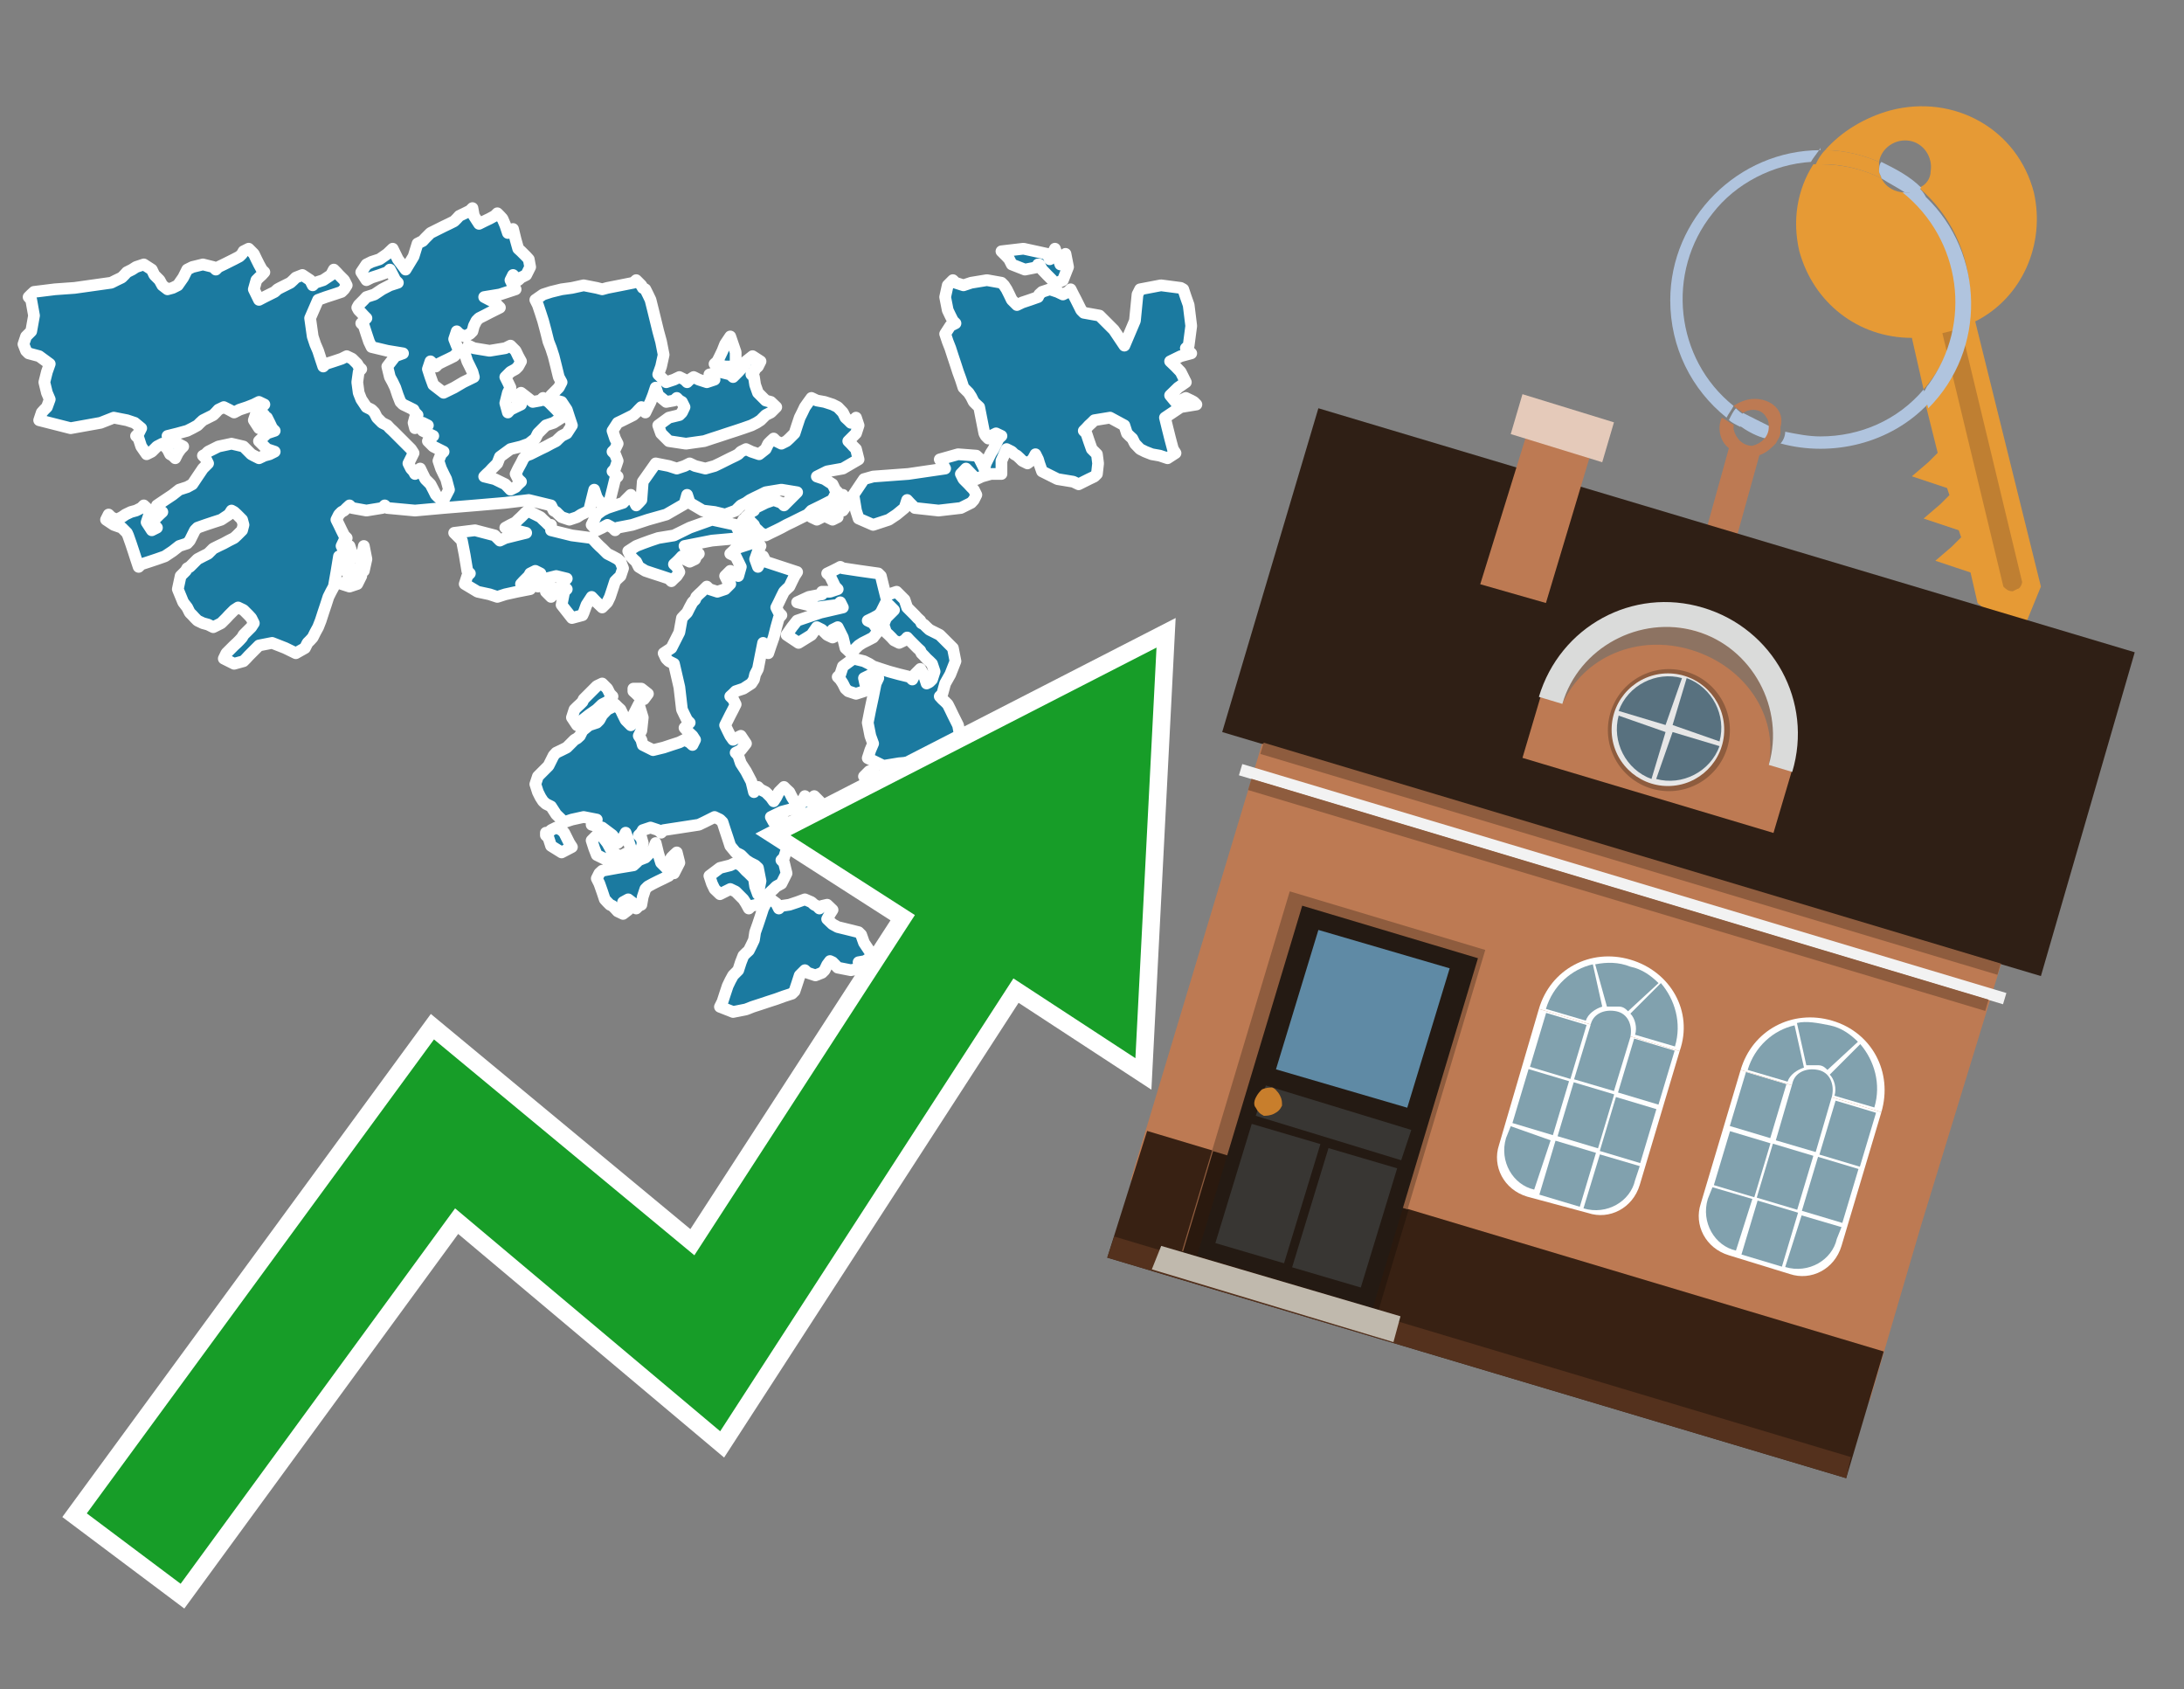 <?xml version="1.0" encoding="utf-8"?>
<!-- Generator: Adobe Illustrator 26.0.3, SVG Export Plug-In . SVG Version: 6.00 Build 0)  -->
<svg version="1.1" id="Text" xmlns="http://www.w3.org/2000/svg" xmlns:xlink="http://www.w3.org/1999/xlink" x="0px" y="0px"
	 width="93.1px" height="72px" viewBox="0 0 93.1 72" style="enable-background:new 0 0 93.1 72;" xml:space="preserve">
<rect x="0" y="0" width="93.1" height="72" fill="#808080" stroke="none"/>
<style type="text/css">
	.st0{fill:#1B7AA0;stroke:#FFFFFF;stroke-width:0.5;stroke-linejoin:round;}
	.st1{fill:none;stroke:#FFFFFF;stroke-width:1.5;stroke-miterlimit:10;}
	.st2{fill:#179D28;}
	.st3{fill:#E69A35;}
	.st4{fill:#B0C4DE;}
	.st5{fill:#BD7A53;}
	.st6{fill:#BF7F32;}
	.st7{fill-rule:evenodd;clip-rule:evenodd;fill:#2F1F15;}
	.st8{fill-rule:evenodd;clip-rule:evenodd;fill:#BD7A53;}
	.st9{fill-rule:evenodd;clip-rule:evenodd;fill:#382113;}
	.st10{fill-rule:evenodd;clip-rule:evenodd;fill:#54311D;}
	.st11{fill-rule:evenodd;clip-rule:evenodd;fill:#F2F2F2;}
	.st12{fill-rule:evenodd;clip-rule:evenodd;fill:#8E5C3E;}
	.st13{fill-rule:evenodd;clip-rule:evenodd;fill:#E5CABA;}
	.st14{fill-rule:evenodd;clip-rule:evenodd;fill:#2A190E;}
	.st15{fill:#241A13;}
	.st16{fill:#5F8AA5;}
	.st17{fill:#383633;}
	.st18{fill:#C87E2C;}
	.st19{fill-rule:evenodd;clip-rule:evenodd;fill:#C0B9AD;}
	.st20{fill-rule:evenodd;clip-rule:evenodd;fill:#FFFFFF;}
	.st21{fill-rule:evenodd;clip-rule:evenodd;fill:#81A1AE;}
	.st22{fill-rule:evenodd;clip-rule:evenodd;fill:#E6E6E6;}
	.st23{fill:#58717F;}
	.st24{opacity:0.6;fill-rule:evenodd;clip-rule:evenodd;fill:#6D6E6D;}
	.st25{fill:#DADBDA;}
</style>
<path class="st0" d="M28.51,37.33L28.29,37.44L28.06,37.55L27.84,37.66L27.62,37.78L27.51,37.89L27.4,38.22L27.34,38.56L27.23,38.61L27.12,38.72L27.0,38.5L26.78,38.33L26.56,38.45L26.67,38.56L26.78,38.78L26.56,38.95L26.33,38.84L26.22,38.72L26.11,38.61L26.0,38.56L25.89,38.45L25.78,38.33L25.67,38.0L25.55,37.66L25.44,37.44L25.55,37.22L25.67,37.11L26.33,36.99L27.0,36.88L27.12,36.77L27.23,36.66L27.51,36.55L27.84,36.21L27.95,35.93L28.06,36.38L28.18,36.77L28.29,36.88L28.4,36.99L28.51,36.77L28.62,36.55L28.73,36.44L28.85,36.33L28.96,36.77L28.73,37.22L28.51,37.22ZM27.0,36.44L26.89,36.55L26.78,36.66L26.11,36.77L25.44,36.44L25.33,36.16L25.22,35.82L25.55,35.49L25.89,35.93L26.11,36.33L26.33,36.44L26.45,36.55L26.56,36.44L26.78,36.33L27.0,36.33ZM32.86,38.33L33.09,38.5L33.2,38.72L33.31,38.61L33.65,38.56L33.98,38.45L34.31,38.33L34.59,38.45L34.71,38.56L34.82,38.61L34.93,38.72L35.04,38.61L35.26,38.56L35.49,38.78L35.38,38.95L35.26,39.17L35.49,39.39L35.71,39.51L36.16,39.62L36.6,39.73L36.71,39.84L36.83,40.18L37.05,40.51L37.22,40.73L36.88,40.96L36.6,41.01L36.71,41.12L36.83,41.24L36.27,41.35L35.71,41.24L35.6,41.12L35.49,41.01L35.38,40.96L35.26,41.12L35.15,41.35L35.04,41.46L34.76,41.57L34.43,41.46L34.31,41.35L34.2,41.46L34.09,41.57L33.98,41.91L33.87,42.24L33.76,42.35L33.42,42.46L33.09,42.58L32.75,42.69L32.42,42.8L32.08,42.91L31.8,43.02L31.25,43.13L30.69,42.91L30.8,42.69L30.91,42.35L31.02,42.02L31.13,41.79L31.25,41.57L31.36,41.46L31.47,41.35L31.58,41.01L31.69,40.73L31.8,40.62L31.92,40.51L32.03,40.29L32.14,40.06L32.19,39.73L32.31,39.39L32.42,39.06L32.53,38.72L32.64,38.5L32.64,38.33ZM33.87,34.37L33.76,34.48L33.31,34.6L32.86,34.82L32.98,35.04L33.09,34.93L33.2,34.82L33.31,34.93L33.53,35.04L33.76,35.15L33.87,35.27L33.98,35.15L34.09,35.04L34.2,35.38L34.09,35.71L33.98,35.6L33.87,35.49L33.76,35.71L33.65,35.93L33.53,36.21L33.42,36.55L33.31,36.66L33.42,36.77L33.53,37.22L33.31,37.66L33.09,37.78L32.98,37.89L32.86,38.0L32.75,38.11L32.64,38.22L32.53,38.33L32.42,38.45L32.25,38.56L32.03,38.61L31.92,38.72L31.8,38.5L31.69,38.33L31.58,38.22L31.47,38.11L31.36,38.0L31.13,37.89L30.91,38.0L30.69,38.11L30.46,37.89L30.35,37.66L30.24,37.33L30.69,36.99L31.13,36.88L31.36,36.77L31.58,36.88L31.69,36.99L31.8,37.11L31.92,37.22L32.03,37.33L32.14,37.44L32.19,37.78L32.31,38.11L32.42,37.55L32.31,36.99L32.19,36.88L31.97,36.77L31.8,36.66L31.69,36.55L31.58,36.44L31.36,36.33L31.13,36.05L31.02,35.71L30.91,35.38L30.8,35.04L30.69,34.93L30.46,34.82L30.24,34.93L30.02,35.04L29.79,35.15L29.01,35.27L28.29,35.38L28.18,35.49L28.06,35.38L27.73,35.27L27.4,35.38L27.34,35.49L27.23,35.6L27.34,35.71L27.4,35.93L27.34,36.16L27.23,36.27L27.12,36.33L27.0,36.27L26.89,36.16L26.78,35.82L26.67,35.49L26.56,35.71L26.33,35.93L26.11,35.6L25.67,35.27L25.22,35.15L25.33,35.04L25.44,34.93L24.88,34.82L24.38,34.93L24.05,35.04L23.71,34.71L23.49,34.37L23.27,34.26L23.15,34.15L23.04,33.98L22.93,33.76L22.82,33.42L22.93,33.09L23.04,32.98L23.15,32.87L23.27,32.75L23.38,32.64L23.49,32.42L23.6,32.2L23.71,32.08L23.94,31.97L24.16,31.86L24.27,31.75L24.38,31.64L24.49,31.53L24.6,31.47L24.72,31.36L24.83,31.14L25.11,30.91L25.44,30.8L25.55,30.69L25.67,30.47L25.89,30.24L26.11,30.13L26.22,30.02L26.33,30.13L26.45,30.24L26.56,30.47L26.67,30.69L26.78,30.8L26.89,30.91L27.0,30.47L27.23,30.02L27.4,30.58L27.34,31.14L27.23,31.36L27.34,31.53L27.4,31.75L27.84,31.97L28.29,31.86L28.62,31.75L28.96,31.64L29.18,31.53L29.4,31.64L29.52,31.75L29.63,31.53L29.52,31.36L29.4,31.25L29.29,31.14L29.18,31.02L29.29,30.91L29.4,30.8L29.29,30.69L29.18,30.47L29.07,30.24L28.96,29.29L28.73,28.29L28.51,28.18L28.4,28.07L28.29,27.84L28.62,27.62L28.96,26.95L29.07,26.34L29.18,26.22L29.29,26.11L29.4,25.89L29.52,25.67L29.63,25.56L29.68,25.44L29.79,25.33L29.91,25.22L30.02,25.11L30.13,25.0L30.24,25.11L30.58,25.22L30.91,25.11L31.02,25.0L31.13,24.89L31.02,24.77L30.91,24.55L31.13,24.33L31.36,24.44L31.47,24.55L31.58,24.16L31.36,23.71L31.13,23.6L31.25,23.49L31.36,23.38L31.69,23.27L32.03,23.16L32.25,23.04L32.42,23.27L32.31,23.49L32.19,23.83L32.31,24.16L32.42,23.94L32.53,23.71L32.64,23.94L33.31,24.16L33.98,24.38L33.87,24.55L33.76,24.77L33.65,25.0L33.53,25.11L33.42,25.22L33.31,25.44L33.2,25.67L33.09,25.89L33.2,26.11L33.31,26.22L33.2,26.34L33.09,26.73L32.98,27.17L32.86,27.51L32.75,27.84L32.64,27.62L32.53,27.4L32.42,27.95L32.31,28.51L32.19,28.74L32.14,28.96L32.03,29.13L31.69,29.35L31.36,29.46L31.25,29.57L31.13,29.68L31.25,29.8L31.36,30.02L31.25,30.24L31.13,30.47L31.02,30.69L30.91,30.91L31.02,31.14L31.13,31.36L31.25,31.53L31.36,31.47L31.58,31.36L31.8,31.69L31.58,31.97L31.36,32.08L31.47,32.2L31.58,32.53L31.8,32.87L32.03,33.31L32.14,33.76L32.19,33.65L32.31,33.54L32.42,33.65L32.64,33.76L32.86,33.98L32.98,34.15L33.09,33.98L33.2,33.76L33.31,33.65L33.42,33.54L33.53,33.65L33.65,33.76L33.76,33.98L33.87,34.15L33.98,34.26L33.98,34.37ZM24.6,30.91L24.38,30.58L24.49,30.24L24.6,30.13L24.72,30.02L24.83,29.91L24.88,29.8L25.0,29.68L25.11,29.57L25.22,29.46L25.33,29.35L25.44,29.24L25.67,29.13L25.89,29.35L26.0,29.57L26.11,29.68L26.0,29.8L25.89,29.91L25.67,30.02L25.44,30.24L25.11,30.47L24.83,30.69L24.83,30.91ZM23.38,35.49L23.49,35.38L23.71,35.27L23.94,35.38L24.05,35.49L24.16,35.71L24.27,35.93L24.38,36.1L23.94,36.33L23.49,36.05L23.38,35.71L23.27,35.6L23.27,35.49ZM23.49,25.0L23.71,25.22L23.49,25.44L23.27,25.22L23.27,25.0ZM27.34,29.35L27.62,29.57L27.45,29.8L27.23,29.68L27.12,29.57L27.0,29.46L27.0,29.35ZM31.8,22.37L31.97,22.6L32.19,22.71L31.92,22.82L31.58,22.93L30.35,23.04L29.18,23.27L29.29,23.49L29.4,23.38L29.52,23.27L29.63,23.38L29.68,23.49L29.79,23.6L29.68,23.71L29.63,23.83L29.4,23.94L29.18,23.83L29.07,23.71L28.96,23.83L28.85,23.94L28.73,24.05L28.85,24.16L28.96,24.38L28.85,24.55L28.73,24.66L28.62,24.77L28.51,24.66L28.18,24.55L27.84,24.44L27.51,24.33L27.23,24.16L27.12,23.94L27.0,23.83L26.89,23.71L26.78,23.49L27.12,23.27L27.4,23.16L27.73,23.04L28.06,22.93L28.73,22.82L29.4,22.49L30.35,22.15L31.36,22.37L31.47,22.6L31.58,22.37L31.69,22.15L31.8,22.15ZM35.6,21.09L35.49,21.31L35.04,21.54L34.59,21.76L34.43,21.93L34.2,22.04L33.98,22.15L33.76,22.26L33.53,22.37L33.31,22.49L33.09,22.6L32.86,22.71L32.64,22.82L32.42,22.71L32.31,22.6L32.19,22.49L32.14,22.37L32.03,22.26L31.92,22.15L31.8,22.04L31.92,21.93L32.03,21.82L32.14,21.76L32.19,21.65L32.42,21.54L32.64,21.43L32.98,21.31L33.31,21.43L33.42,21.54L33.53,21.43L33.65,21.31L33.76,21.2L33.87,21.09L33.98,20.98L33.31,20.87L32.64,20.98L32.42,21.09L32.19,21.2L31.97,21.31L31.8,21.43L31.58,21.54L31.36,21.76L30.91,21.93L30.46,21.82L29.96,21.76L29.4,21.43L29.29,21.09L29.18,21.48L28.4,21.93L27.62,22.15L26.95,22.37L26.33,22.49L26.22,22.6L26.11,22.49L25.89,22.37L25.67,22.49L25.44,22.6L25.22,22.37L25.33,22.15L25.44,21.93L25.67,21.76L25.89,21.65L26.22,21.54L26.56,21.43L26.67,21.31L26.78,21.2L26.89,21.09L27.0,21.31L27.12,21.54L27.23,21.43L27.34,21.31L27.4,20.53L27.95,19.75L28.51,19.86L28.85,19.97L29.18,19.86L29.4,19.75L29.63,19.86L30.07,19.97L30.46,19.86L30.69,19.75L30.91,19.64L31.13,19.53L31.36,19.42L31.47,19.36L31.58,19.25L31.8,19.14L32.03,19.25L32.36,19.36L32.64,19.14L32.75,18.91L32.86,18.8L32.98,18.69L33.09,18.8L33.31,18.91L33.53,18.8L33.65,18.69L33.76,18.58L33.87,18.47L33.98,18.13L34.09,17.8L34.2,17.58L34.31,17.35L34.43,17.18L34.59,16.96L34.82,17.07L35.15,17.13L35.49,17.24L35.71,17.35L35.93,17.58L36.04,17.8L36.16,17.91L36.27,18.02L36.38,17.91L36.49,17.8L36.6,18.13L36.49,18.47L36.38,18.58L36.27,18.69L36.16,18.8L36.27,18.91L36.38,19.03L36.49,19.14L36.6,19.58L35.93,19.97L35.26,20.09L35.04,20.2L34.82,20.31L35.15,20.42L35.49,20.64L35.6,20.87L35.71,20.98L35.71,21.09ZM14.9,24.16L15.01,24.22L15.17,24.33L15.4,24.55L15.29,24.77L15.23,24.89L14.9,25.0L14.56,24.89L14.78,24.77L15.01,24.66L14.9,24.55L14.78,24.38L14.78,24.16ZM15.4,23.83L15.51,23.27L15.62,23.83L15.51,24.33L15.4,24.33ZM23.49,22.6L24.38,22.82L25.22,22.93L25.33,23.04L25.44,23.16L25.55,23.27L25.67,23.38L25.78,23.49L25.89,23.6L26.11,23.71L26.33,23.83L26.45,23.94L26.56,24.22L26.45,24.55L26.33,24.66L26.22,24.77L26.11,25.11L26.0,25.44L25.89,25.67L25.67,25.89L25.44,25.67L25.22,25.44L25.0,25.78L24.88,26.11L24.83,26.22L24.38,26.34L23.94,25.78L24.05,25.22L24.16,25.11L24.05,25.0L23.94,24.89L24.05,24.77L24.16,24.66L23.71,24.55L23.27,24.66L23.15,24.77L23.04,24.89L22.93,25.0L22.82,24.77L22.93,24.55L23.04,24.44L22.82,24.33L22.6,24.44L22.54,24.55L22.43,24.66L22.32,24.77L22.21,24.89L22.43,25.0L22.6,25.11L22.04,25.22L21.54,25.33L21.2,25.44L20.87,25.33L20.36,25.22L19.81,24.89L19.92,24.55L20.03,24.44L19.92,24.33L19.81,23.66L19.69,23.04L19.58,22.93L19.47,22.82L19.36,22.71L20.25,22.6L21.09,22.82L21.31,23.04L21.54,22.93L21.98,22.82L22.43,22.71L21.98,22.6L21.54,22.49L21.76,22.37L21.98,22.26L22.09,22.15L22.21,22.04L22.32,21.93L22.43,21.82L22.54,21.76L22.6,21.82L22.82,21.93L23.04,22.04L23.15,22.15L23.27,22.26L23.38,22.37L23.49,22.37ZM11.27,18.02L11.04,18.25L10.82,17.91L10.93,17.58L11.04,17.69L11.16,17.8L11.27,17.8ZM34.09,34.37L34.2,34.15L34.31,33.93L34.43,34.04L34.48,34.15L34.59,34.04L34.71,33.93L34.82,34.04L34.93,34.15L35.04,34.48L34.48,34.82L33.98,34.6L33.98,34.37ZM37.22,33.09L37.05,33.31L36.83,33.09L37.05,32.87L37.22,32.87ZM35.38,25.22L35.71,25.11L35.6,25.0L35.49,24.77L35.38,24.55L35.26,24.44L35.49,24.33L35.71,24.22L35.82,24.16L35.93,24.22L36.66,24.33L37.44,24.44L37.55,24.55L37.66,25.0L37.77,25.44L37.89,25.33L38.22,25.22L38.56,25.56L38.67,25.89L38.78,26.0L38.89,26.11L39.0,26.22L39.11,26.34L39.23,26.45L39.28,26.56L39.39,26.62L39.5,26.73L39.62,26.84L39.84,26.95L40.06,27.06L40.17,27.17L40.29,27.29L40.4,27.4L40.51,27.51L40.62,27.62L40.73,28.18L40.51,28.74L40.29,29.13L40.17,29.57L40.06,29.68L40.17,29.8L40.29,29.91L40.4,30.02L40.51,30.24L40.62,30.47L40.73,30.69L40.84,30.91L40.96,31.53L41.4,32.2L41.85,32.31L41.74,32.42L41.62,32.64L41.4,32.87L41.18,32.75L41.07,32.64L40.96,32.53L39.67,32.42L38.33,32.53L37.66,32.64L36.99,32.31L37.1,31.97L37.22,31.69L37.1,31.36L36.99,30.8L37.1,30.24L37.22,29.68L37.33,29.13L37.44,28.9L37.16,28.74L36.83,28.9L36.88,29.13L36.99,29.24L36.88,29.35L36.83,29.46L36.49,29.57L36.16,29.46L36.04,29.35L35.93,29.13L35.82,28.96L35.71,28.85L35.82,28.74L35.93,28.4L36.38,28.07L36.83,28.18L37.05,28.29L37.22,28.4L37.55,28.51L37.89,28.62L38.33,28.74L38.78,28.85L38.89,28.96L39.0,28.74L39.23,28.51L39.39,28.79L39.5,29.13L39.62,29.07L39.73,28.96L39.84,28.62L39.73,28.29L39.62,28.18L39.5,28.07L39.39,27.95L39.28,27.84L39.23,27.73L39.11,27.62L39.0,27.51L38.89,27.4L38.78,27.29L38.67,27.17L38.56,27.29L38.33,27.4L38.11,27.29L38.0,27.17L37.89,27.06L37.77,26.95L37.66,26.62L37.77,26.34L37.89,26.22L38.0,26.11L38.11,26.0L38.0,25.89L37.89,25.78L37.77,25.67L37.66,25.89L37.55,26.11L37.44,26.22L37.22,26.34L36.99,26.45L37.22,26.56L37.44,26.89L37.22,27.17L36.99,27.29L36.77,27.4L36.6,27.51L36.49,27.62L36.38,27.73L36.27,27.84L36.16,27.73L36.04,27.62L35.93,27.17L35.71,26.73L35.49,26.84L35.6,26.95L35.71,27.06L35.49,27.17L35.26,27.06L35.15,26.95L35.04,26.84L34.82,26.73L34.59,27.06L34.04,27.4L33.53,27.06L33.76,26.73L33.98,26.45L34.98,26.11L35.93,25.89L35.82,25.67L35.71,25.78L34.87,25.89L33.98,25.67L34.48,25.44L35.04,25.33L35.04,25.22ZM34.71,21.93L34.82,21.82L35.15,21.76L35.49,21.82L35.6,21.93L35.71,22.04L35.49,22.15L35.26,22.04L35.15,21.93L35.04,22.04L34.82,22.15L34.59,22.04L34.59,21.93ZM42.24,20.2L41.85,20.31L41.62,20.42L41.4,20.2L41.18,19.97L40.96,20.2L41.07,20.42L41.18,20.53L41.29,20.64L41.4,20.76L41.51,20.87L41.62,21.09L41.51,21.31L41.4,21.43L41.18,21.54L40.96,21.65L40.01,21.76L39.0,21.65L38.89,21.54L38.78,21.43L38.67,21.31L38.56,21.65L38.22,21.93L37.89,22.15L37.22,22.37L36.6,22.1L36.49,21.76L36.38,21.09L36.83,20.42L37.22,20.31L38.72,20.2L40.29,19.97L40.17,19.75L40.06,19.58L40.84,19.36L41.62,19.42L41.74,19.53L41.85,19.75L41.96,19.97L42.02,19.75L42.13,19.53L42.24,19.31L42.35,19.14L42.46,18.91L42.57,18.69L42.69,18.58L42.46,18.47L42.24,18.58L42.13,18.69L42.02,18.58L41.96,18.47L41.85,17.91L41.74,17.35L41.62,17.24L41.51,17.13L41.4,16.91L41.29,16.74L41.18,16.63L41.07,16.52L40.96,16.18L40.84,15.85L40.73,15.51L40.62,15.18L40.51,14.84L40.4,14.56L40.29,14.23L40.51,13.89L40.73,13.78L40.62,13.67L40.51,13.45L40.4,13.22L40.29,12.66L40.4,12.16L40.51,12.05L40.62,11.94L40.73,12.05L41.07,12.16L41.4,12.05L42.07,11.94L42.69,12.05L42.8,12.16L42.91,12.33L43.02,12.55L43.13,12.78L43.35,13.0L43.58,12.89L43.91,12.78L44.25,12.66L44.3,12.55L44.42,12.44L44.75,12.33L45.08,12.44L45.31,12.55L45.53,12.44L45.64,12.33L45.75,12.55L45.87,12.78L45.98,13.0L46.09,13.22L46.2,13.33L46.87,13.45L47.48,14.06L47.93,14.73L48.38,13.67L48.49,12.55L48.6,12.33L49.49,12.16L50.33,12.27L50.44,12.33L50.55,12.66L50.67,13.0L50.78,13.89L50.67,14.73L50.55,14.84L50.67,14.95L50.78,15.06L50.33,15.18L49.88,15.4L50.11,15.62L50.33,15.85L50.44,16.07L50.55,16.29L50.22,16.52L49.88,16.85L50.11,17.13L50.33,17.07L50.55,16.96L50.78,17.07L50.89,17.13L51.0,17.24L50.33,17.35L49.66,17.8L49.77,18.25L49.88,18.69L50.0,19.14L50.11,19.31L49.77,19.53L49.44,19.42L49.1,19.36L48.82,19.25L48.6,19.14L48.38,18.91L48.27,18.69L48.15,18.58L48.04,18.47L47.93,18.13L47.32,17.8L46.65,17.91L46.54,18.02L46.42,18.13L46.31,18.25L46.2,18.36L46.31,18.47L46.42,18.8L46.54,19.14L46.65,19.25L46.76,19.36L46.81,19.75L46.76,20.2L46.65,20.31L46.42,20.42L46.2,20.53L45.98,20.64L45.75,20.53L45.08,20.42L44.42,20.09L44.3,19.75L44.25,19.58L44.14,19.36L44.02,19.58L43.8,19.75L43.58,19.64L43.47,19.53L43.35,19.42L43.24,19.36L43.13,19.25L42.91,19.14L42.69,19.64L42.69,20.2ZM35.93,21.09L36.16,21.43L35.93,21.76L35.71,21.43L35.71,21.09ZM30.91,15.62L30.46,15.51L30.58,15.4L30.69,15.18L30.8,14.95L30.91,14.67L31.13,14.34L31.36,15.01L31.36,15.62ZM44.25,11.38L43.69,11.49L43.13,11.27L43.02,11.05L42.91,10.93L42.8,10.82L42.69,10.71L43.63,10.6L44.64,10.82L44.75,11.05L44.86,10.82L44.97,10.6L45.08,10.93L45.2,11.27L45.31,11.05L45.42,10.82L45.53,11.38L45.31,11.94L45.08,12.05L44.97,12.16L44.86,11.94L44.64,11.72L44.42,11.49L44.3,11.27L44.25,11.27ZM11.27,17.69L11.16,17.58L11.04,17.46L11.16,17.35L11.27,17.24L11.04,17.13L10.82,17.24L10.54,17.35L10.21,17.46L9.98,17.58L9.76,17.46L9.54,17.35L9.31,17.46L9.2,17.58L9.09,17.69L8.87,17.8L8.65,17.91L8.53,18.02L8.42,18.13L8.2,18.25L7.98,18.36L7.58,18.47L7.14,18.58L7.25,18.69L7.36,18.8L7.58,18.91L7.81,19.03L7.7,19.14L7.58,19.31L7.47,19.53L7.36,19.42L7.25,19.36L7.14,19.14L6.92,18.91L6.69,19.03L6.58,19.14L6.47,19.25L6.25,19.36L6.02,19.03L5.91,18.69L5.8,18.58L5.91,18.47L6.02,18.25L5.74,18.02L5.41,17.91L4.85,17.8L4.29,18.02L3.01,18.25L1.67,17.91L1.78,17.58L1.89,17.46L2.0,17.35L2.12,17.02L2.0,16.74L1.89,16.29L2.0,15.85L2.12,15.51L1.67,15.18L1.22,15.06L1.11,14.95L1.0,14.67L1.11,14.34L1.22,14.23L1.33,14.12L1.45,13.45L1.33,12.78L1.22,12.66L1.33,12.55L1.45,12.44L2.34,12.33L3.18,12.27L3.96,12.16L4.74,12.05L4.96,11.94L5.19,11.83L5.3,11.72L5.41,11.6L5.63,11.49L5.8,11.38L6.13,11.27L6.47,11.49L6.58,11.72L6.69,11.83L6.8,11.94L6.92,12.16L7.14,12.33L7.36,12.27L7.58,12.16L7.81,11.83L7.98,11.49L8.2,11.38L8.65,11.27L9.09,11.38L9.2,11.49L9.31,11.38L9.54,11.27L9.76,11.16L9.98,11.05L10.21,10.93L10.32,10.82L10.38,10.71L10.6,10.6L10.82,10.82L10.93,11.05L11.04,11.27L11.16,11.49L11.27,11.6L11.16,11.72L11.04,11.83L10.93,11.94L10.82,12.33L11.04,12.78L11.27,12.66L11.49,12.55L11.71,12.44L11.83,12.33L11.94,12.27L12.16,12.16L12.38,12.05L12.5,11.94L12.61,11.83L12.89,11.72L13.22,11.94L13.33,12.16L13.44,12.05L13.78,11.94L14.11,11.72L14.23,11.49L14.34,11.6L14.45,11.72L14.56,11.83L14.67,11.94L14.78,12.16L14.67,12.33L14.56,12.44L14.23,12.55L13.89,12.66L13.56,12.78L13.22,13.56L13.33,14.34L13.44,14.67L13.56,14.95L13.67,15.29L13.78,15.62L13.89,15.51L14.23,15.4L14.56,15.29L14.78,15.18L15.01,15.29L15.12,15.4L15.23,15.51L15.29,15.62L15.4,15.73L15.29,15.85L15.23,16.29L15.29,16.74L15.4,17.02L15.62,17.35L15.84,17.46L15.96,17.58L16.07,17.8L16.29,18.02L16.51,18.13L16.62,18.25L16.74,18.36L16.85,18.47L16.96,18.58L17.07,18.69L17.18,18.8L17.29,18.91L17.41,19.03L17.52,19.14L17.63,19.31L17.52,19.53L17.41,19.75L17.52,19.97L17.63,20.09L17.69,20.2L17.8,20.09L17.91,19.97L18.02,20.2L18.13,20.42L18.24,20.53L18.35,20.64L18.47,20.87L18.58,21.09L18.69,21.2L18.91,21.31L19.14,20.87L19.02,20.42L18.91,20.2L18.8,19.97L18.69,19.64L18.8,19.36L18.91,19.25L18.69,19.14L18.47,19.03L18.35,18.91L18.24,18.8L18.35,18.69L18.47,18.58L18.24,18.47L18.02,18.36L18.13,18.25L18.24,18.13L18.02,18.02L17.8,18.13L17.69,18.25L17.63,18.02L17.69,17.8L17.8,17.69L17.69,17.58L17.63,17.46L17.41,17.35L17.18,17.24L17.07,17.13L16.96,16.85L16.85,16.52L16.74,16.29L16.62,16.07L16.51,15.62L16.85,15.18L17.18,15.06L16.51,14.95L15.84,14.79L15.73,14.56L15.62,14.23L15.51,13.89L15.4,13.78L15.51,13.67L15.62,13.56L15.51,13.45L15.4,13.33L15.29,13.22L15.23,13.11L15.29,13.0L15.4,12.89L15.51,12.78L15.62,12.66L15.96,12.55L16.29,12.33L16.62,12.16L16.96,12.05L16.85,11.94L16.74,11.72L16.62,11.49L16.51,11.6L16.18,11.72L15.84,11.83L15.62,11.94L15.4,11.6L15.62,11.27L15.84,11.16L16.18,11.05L16.51,10.82L16.74,10.6L16.96,11.05L17.29,11.49L17.63,10.93L17.8,10.38L18.02,10.27L18.13,10.15L18.24,10.04L18.35,9.93L18.47,9.87L18.69,9.76L18.91,9.65L19.14,9.54L19.36,9.43L19.47,9.32L19.58,9.2L19.81,9.09L20.03,8.98L20.14,8.87L20.2,9.2L20.42,9.54L20.64,9.43L20.87,9.32L21.09,9.2L21.2,9.09L21.31,9.2L21.42,9.32L21.54,9.6L21.65,9.93L21.76,9.87L21.87,9.76L21.98,10.21L22.09,10.6L22.21,10.71L22.32,10.82L22.43,10.93L22.54,11.05L22.6,11.38L22.43,11.72L22.21,11.83L22.09,11.94L21.98,11.83L21.87,11.72L21.76,11.94L21.87,12.16L21.98,12.33L21.31,12.55L20.64,12.66L20.87,12.78L21.09,12.89L21.2,13.0L21.31,13.11L21.09,13.22L20.87,13.33L20.64,13.45L20.42,13.56L20.31,13.67L20.2,13.89L20.14,14.12L20.03,14.23L19.81,14.34L19.58,14.23L19.47,14.12L19.36,14.45L19.47,14.73L19.58,14.95L19.36,15.18L19.14,15.29L18.91,15.4L18.69,15.51L18.58,15.62L18.47,15.51L18.35,15.4L18.24,15.73L18.35,16.07L18.47,16.4L18.91,16.74L19.36,16.52L19.75,16.29L20.2,16.07L20.14,15.85L20.03,15.62L19.92,15.4L19.81,15.06L19.97,14.73L20.2,14.84L20.87,14.95L21.54,14.84L21.76,14.73L21.98,14.95L22.09,15.18L22.21,15.4L22.09,15.62L21.98,15.73L21.76,15.85L21.54,16.07L21.65,16.29L21.76,16.52L21.65,16.74L21.54,17.18L21.65,17.58L21.76,17.46L21.98,17.35L22.21,17.24L22.09,17.13L21.98,16.91L22.21,16.74L22.43,16.91L22.71,17.13L23.04,17.07L23.15,16.96L23.27,17.07L23.38,17.13L23.49,17.24L23.6,17.35L23.71,17.46L23.82,17.58L23.94,17.8L23.6,18.02L23.27,18.13L23.15,18.25L23.04,18.36L22.93,18.47L22.82,18.69L22.54,18.91L22.21,19.03L21.76,19.14L21.31,19.47L21.2,19.75L21.09,19.86L20.98,19.97L20.87,20.09L20.75,20.2L20.64,20.31L21.09,20.42L21.54,20.64L21.76,20.87L21.98,20.76L22.09,20.64L22.21,20.53L22.09,20.42L21.98,20.2L22.09,19.97L22.21,19.75L22.32,19.53L22.43,19.42L22.6,19.36L22.82,19.25L23.04,19.14L23.27,19.03L23.49,18.91L23.71,18.8L23.82,18.69L23.94,18.58L24.16,18.47L24.38,18.13L24.27,17.8L24.16,17.46L23.94,17.13L23.71,17.07L23.6,16.96L23.49,16.85L23.6,16.74L23.71,16.63L23.82,16.52L23.94,16.29L23.82,16.07L23.71,15.62L23.6,15.18L23.49,14.84L23.38,14.56L23.27,14.12L23.15,13.67L23.04,13.33L22.93,13.0L22.82,12.78L23.15,12.55L23.49,12.44L23.94,12.33L24.38,12.27L24.88,12.16L25.44,12.27L25.67,12.33L25.89,12.27L26.45,12.16L27.0,12.05L27.12,11.94L27.23,12.05L27.34,12.16L27.4,12.27L27.51,12.33L27.62,12.55L27.73,12.78L27.84,13.22L27.95,13.67L28.06,14.12L28.18,14.56L28.29,15.12L28.18,15.62L28.06,15.96L28.4,16.29L28.73,16.18L28.96,16.07L29.18,16.18L29.29,16.29L29.4,16.18L29.57,16.07L29.79,16.18L30.13,16.29L30.46,16.18L30.35,16.07L30.24,15.96L30.69,15.85L31.13,15.96L31.25,16.07L31.36,15.96L31.47,15.85L31.58,15.73L31.69,15.62L31.8,15.4L32.08,15.18L32.42,15.4L32.31,15.62L32.19,15.73L32.14,15.85L32.03,15.96L32.14,16.07L32.19,16.4L32.31,16.74L32.42,16.85L32.53,16.96L32.64,17.07L32.86,17.13L33.09,17.35L32.86,17.58L32.64,17.69L32.53,17.8L32.42,17.91L32.25,18.02L32.03,18.13L31.69,18.25L31.36,18.36L31.02,18.47L30.69,18.58L30.35,18.69L30.02,18.8L29.24,18.91L28.51,18.8L28.4,18.69L28.29,18.58L28.18,18.47L28.06,18.13L28.51,17.8L28.96,17.69L29.07,17.58L29.18,17.35L29.07,17.13L28.96,17.07L28.85,16.96L28.73,17.07L28.4,17.13L28.06,16.85L27.95,16.52L27.84,16.85L27.73,17.13L27.62,17.35L27.51,17.58L27.4,17.46L27.34,17.35L27.23,17.46L27.12,17.58L27.0,17.69L26.78,17.8L26.56,17.91L26.33,18.02L26.11,18.36L26.22,18.69L26.33,18.91L26.22,19.14L26.11,19.25L26.22,19.36L26.33,19.64L26.22,19.97L26.11,20.09L26.22,20.2L26.33,20.31L26.22,20.42L26.11,20.87L26.0,21.31L25.89,21.43L25.67,21.54L25.44,21.2L25.33,20.87L25.22,21.31L25.11,21.76L25.0,21.82L24.77,21.93L24.6,22.04L24.27,22.15L23.94,22.04L23.82,21.93L23.71,21.82L23.6,21.76L23.49,21.54L22.54,21.31L21.54,21.43L20.25,21.54L18.91,21.65L17.69,21.76L16.51,21.65L16.4,21.54L16.29,21.65L15.62,21.76L15.01,21.65L14.9,21.54L14.78,21.65L14.67,21.76L14.56,21.82L14.45,21.93L14.34,22.15L14.45,22.37L14.56,22.6L14.67,22.82L14.78,22.93L14.67,23.04L14.56,23.27L14.67,23.49L14.78,23.38L14.9,23.27L15.01,23.6L14.9,23.94L14.78,24.05L14.67,24.16L14.56,23.94L14.45,23.71L14.34,24.38L14.23,25.0L14.11,25.22L14.0,25.44L13.89,25.78L13.78,26.11L13.67,26.45L13.56,26.73L13.44,26.95L13.33,27.17L13.22,27.29L13.11,27.4L13.0,27.62L12.61,27.84L12.16,27.62L11.6,27.4L11.04,27.51L10.93,27.62L10.82,27.73L10.71,27.84L10.6,27.95L10.49,28.07L10.38,28.18L9.98,28.29L9.54,28.07L9.65,27.84L9.76,27.73L9.87,27.62L9.98,27.51L10.1,27.4L10.21,27.29L10.32,27.17L10.38,27.06L10.49,26.95L10.6,26.84L10.71,26.73L10.82,26.56L10.71,26.34L10.6,26.22L10.49,26.11L10.38,26.0L10.15,25.89L9.98,26.0L9.87,26.11L9.76,26.22L9.65,26.34L9.54,26.45L9.43,26.56L9.31,26.62L9.09,26.73L8.87,26.62L8.65,26.56L8.42,26.45L8.31,26.34L8.2,26.22L8.09,26.11L7.98,25.89L7.81,25.67L7.58,25.11L7.7,24.55L7.81,24.44L7.92,24.33L7.98,24.22L8.09,24.16L8.2,24.05L8.31,23.94L8.42,23.83L8.65,23.71L8.87,23.6L8.98,23.49L9.09,23.38L9.31,23.27L9.54,23.16L9.76,23.04L9.98,22.93L10.1,22.82L10.21,22.71L10.32,22.6L10.38,22.37L10.32,22.15L10.21,22.04L10.1,21.93L9.98,21.82L9.87,21.76L9.76,21.93L9.43,22.15L9.09,22.26L8.76,22.37L8.42,22.49L8.31,22.6L8.2,22.82L8.09,23.04L7.98,23.16L7.64,23.27L7.36,23.49L7.03,23.71L6.69,23.83L6.36,23.94L6.02,24.05L5.91,24.16L5.8,23.83L5.69,23.49L5.58,23.16L5.46,22.82L5.41,22.71L5.3,22.6L5.19,22.49L4.85,22.37L4.52,22.15L4.63,21.93L4.74,22.04L4.96,22.15L5.19,22.04L5.35,21.93L5.58,21.82L5.8,21.76L6.02,21.65L6.13,21.54L6.25,21.65L6.36,21.76L6.47,21.82L6.36,21.93L6.25,22.26L6.47,22.6L6.69,22.49L6.58,22.37L6.47,22.26L6.58,22.15L6.69,22.04L6.8,21.93L6.92,21.82L6.8,21.76L6.69,21.54L7.03,21.31L7.36,21.09L7.64,20.87L7.98,20.76L8.2,20.64L8.42,20.31L8.65,19.97L8.87,19.75L8.76,19.53L8.65,19.42L8.76,19.36L8.87,19.25L9.09,19.14L9.31,19.03L9.87,18.91L10.38,19.03L10.49,19.14L10.6,19.25L10.71,19.36L10.82,19.42L11.04,19.53L11.27,19.42L11.49,19.36L11.71,19.25L11.38,19.14L11.04,18.8L11.38,18.47L11.71,18.36L11.6,18.25L11.49,18.02L11.38,17.8L11.27,17.8Z"/>
<polygon class="st1" points="49.3,27.6 33.7,35.6 39,39 29.6,53.5 18.5,44.3 3.7,64.5 7.7,67.5 19.4,51.5 30.7,61 43.2,41.7 
	48.4,45.1 "/>
<polygon class="st2" points="49.3,27.6 33.7,35.6 39,39 29.6,53.5 18.5,44.3 3.7,64.5 7.7,67.5 19.4,51.5 30.7,61 43.2,41.7 
	48.4,45.1 "/>
<path class="st3" d="M80.2,7.6c0-0.1-0.1-0.2-0.1-0.3c0-0.1,0-0.3,0-0.4c-0.7-0.3-1.5-0.5-2.3-0.5c-0.2,0.2-0.3,0.4-0.4,0.6
	c0.1,0,0.2,0,0.3,0C78.5,7,79.4,7.2,80.2,7.6z"/>
<path class="st4" d="M77.6,6.4c-3.5,0-6.4,2.9-6.4,6.4c0,2,0.9,3.8,2.4,5c0.1-0.2,0.2-0.3,0.3-0.5c-2.5-2-2.9-5.7-0.9-8.2
	c1-1.3,2.6-2.1,4.2-2.2c0.1-0.2,0.3-0.4,0.4-0.6V6.4z"/>
<path class="st3" d="M84.2,13.7c2-1,3-3.3,2.5-5.5C86,5.5,83.3,4,80.6,4.7c-1.1,0.3-2.1,0.9-2.8,1.7c0.8,0,1.6,0.2,2.3,0.5
	c0.1-0.6,0.7-1,1.3-0.9c0.6,0.1,1,0.7,0.9,1.3c0,0.3-0.2,0.6-0.5,0.7c2.7,2.3,2.9,6.4,0.6,9c-0.1,0.1-0.2,0.2-0.3,0.3l0.5,2
	l-0.4,0.4l-0.7,0.6l0.9,0.3l0.6,0.2l0.1,0.3l-0.4,0.4L82,22.1l0.9,0.3l0.6,0.2l0.1,0.3l-0.4,0.4l-0.7,0.6l0.9,0.3l0.6,0.2l0.3,1.3
	l1.8,1.5L87,25L84.2,13.7z"/>
<path class="st3" d="M81.2,8.2c-0.4,0-0.8-0.2-1-0.6C79.4,7.2,78.5,7,77.6,7c-0.1,0-0.2,0-0.3,0c-0.7,1.1-0.9,2.4-0.6,3.7
	c0.6,2.2,2.5,3.7,4.8,3.7l0.5,2.2c2.1-2.4,1.9-6.1-0.6-8.2C81.3,8.3,81.2,8.3,81.2,8.2z"/>
<path class="st4" d="M74.1,18.1c0.4,0.3,0.8,0.5,1.2,0.6c0.1-0.1,0.2-0.3,0.2-0.5l0,0c-0.4-0.2-0.8-0.4-1.2-0.6
	C74.2,17.8,74.1,17.9,74.1,18.1z"/>
<path class="st4" d="M74.4,17.7c-0.2-0.1-0.3-0.2-0.4-0.3c-0.1,0.1-0.2,0.3-0.3,0.5c0.1,0.1,0.3,0.2,0.5,0.3
	C74.1,17.9,74.2,17.8,74.4,17.7z"/>
<path class="st5" d="M74.8,17c-0.3,0-0.6,0.1-0.9,0.3c0.1,0.1,0.3,0.2,0.4,0.3c0.3-0.2,0.8-0.2,1,0.2c0.1,0.1,0.1,0.3,0.1,0.4l0,0
	c0,0.4-0.3,0.7-0.7,0.8c-0.4,0-0.7-0.3-0.8-0.7c0,0,0,0,0-0.1v-0.1c-0.2-0.1-0.3-0.2-0.5-0.3c-0.2,0.4-0.1,1,0.3,1.3l-1,3.6L74,23
	l1-3.6c0.3-0.1,0.5-0.3,0.7-0.5c0.1-0.2,0.2-0.3,0.2-0.5c0-0.1,0-0.1,0-0.2C76.1,17.5,75.5,17,74.8,17z"/>
<path class="st6" d="M86,25.1l-0.2,0.1c-0.2,0-0.3-0.1-0.4-0.2l0,0l-2.6-10.8l0.8-0.2l2.6,10.8C86.2,24.9,86.1,25.1,86,25.1L86,25.1
	z"/>
<path class="st4" d="M80.1,7.3c0,0.1,0.1,0.2,0.1,0.3c0.3,0.2,0.7,0.4,1,0.6c0.1,0,0.2,0,0.3,0c0.1,0,0.3-0.1,0.4-0.2
	c-0.5-0.5-1.1-0.8-1.7-1.1C80.1,7,80.1,7.2,80.1,7.3z"/>
<path class="st4" d="M77.6,18.6c-0.5,0-1-0.1-1.5-0.2c0,0.2-0.1,0.4-0.2,0.5c2.2,0.6,4.7,0,6.3-1.7L82,16.6
	C80.9,17.9,79.3,18.6,77.6,18.6z"/>
<path class="st4" d="M81.8,8c-0.1,0.1-0.2,0.1-0.4,0.2c-0.1,0-0.2,0-0.3,0c2.5,2,3,5.6,1.1,8.2c-0.1,0.1-0.1,0.2-0.2,0.3l0.2,0.7
	c2.5-2.5,2.4-6.6-0.1-9C82,8.2,81.9,8.1,81.8,8L81.8,8z"/>
<g>
	<polygon class="st7" points="87,41.6 52.1,31.2 56.2,17.4 91,27.8 87,41.6 	"/>
	<polygon class="st8" points="81.9,52.2 85.3,41.1 53.8,31.7 48.2,50.3 79.7,59.7 	"/>
	<polygon class="st9" points="78.7,63 80.3,57.6 48.9,48.2 47.2,53.6 78.7,63 	"/>
	<polygon class="st10" points="78.7,63 78.9,62.1 47.5,52.7 47.2,53.6 78.7,63 	"/>
	
		<rect x="52.1" y="37.4" transform="matrix(-0.958 -0.287 0.287 -0.958 124.563 93.583)" class="st11" width="34" height="0.5"/>
	
		<rect x="52.6" y="37.9" transform="matrix(-0.958 -0.287 0.287 -0.958 124.14 94.489)" class="st12" width="32.8" height="0.5"/>
	
		<rect x="53" y="36.4" transform="matrix(-0.958 -0.287 0.287 -0.958 125.475 91.628)" class="st12" width="32.8" height="0.5"/>
	<polygon class="st8" points="68,18.7 65.3,17.8 63.1,24.9 65.9,25.7 68,18.7 	"/>
	<polygon class="st13" points="68.8,18 64.9,16.8 64.4,18.5 68.3,19.7 68.8,18 	"/>
	<g>
		<rect x="52.5" y="38.9" transform="matrix(0.958 0.287 -0.287 0.958 15.849 -14.344)" class="st12" width="8.7" height="16"/>
		
			<rect x="50.9" y="50.2" transform="matrix(0.958 0.287 -0.287 0.958 17.358 -13.64)" class="st14" width="8.7" height="4.5"/>
		<g transform="matrix( 0.861, 0, 0, 0.861, 2148,666.7) ">
			<g>
				<g id="Symbol_9_0_Layer2_0_MEMBER_8_MEMBER_12_MEMBER_0_FILL_00000014599094976698332750000017450647480159288714_">
					<path class="st15" d="M-2430.3-729.5l8.7,2.6l-5.2,17.3l-8.7-2.6L-2430.3-729.5z"/>
				</g>
			</g>
		</g>
		<g transform="matrix( 0.861, 0, 0, 0.861, 2148,666.7) ">
			<g>
				<g id="Symbol_9_0_Layer2_0_MEMBER_8_MEMBER_12_MEMBER_1_MEMBER_1_FILL_00000044877452633822415250000012838657942505378697_">
					<path class="st16" d="M-2423-726.4l-2.1,6.9l-6.5-1.9l2.1-6.9L-2423-726.4z"/>
				</g>
			</g>
		</g>
		<g transform="matrix( 0.861, 0, 0, 0.861, 2148,666.7) ">
			<g>
				<g id="Symbol_9_0_Layer2_0_MEMBER_8_MEMBER_12_MEMBER_2_MEMBER_0_FILL_00000128454501898370036030000003861990524587710870_">
					<path class="st17" d="M-2430.8-711.6l1.8-5.9l3.4,1l-1.8,5.9L-2430.8-711.6z"/>
				</g>
			</g>
		</g>
		<g transform="matrix( 0.861, 0, 0, 0.861, 2148,666.7) ">
			<g>
				<g id="Symbol_9_0_Layer2_0_MEMBER_8_MEMBER_12_MEMBER_2_MEMBER_1_FILL_00000068665017512549111380000015570233324217231799_">
					<path class="st17" d="M-2434.6-712.8l1.8-5.9l3.4,1l-1.8,5.9L-2434.6-712.8z"/>
				</g>
			</g>
		</g>
		<g transform="matrix( 0.861, 0, 0, 0.861, 2148,666.7) ">
			<g>
				<g id="Symbol_9_0_Layer2_0_MEMBER_8_MEMBER_12_MEMBER_2_MEMBER_1_FILL_00000005225540449741130250000008347087072572673964_">
					<path class="st17" d="M-2432.6-719.1l0.5-1.5l7.2,2.2l-0.5,1.5L-2432.6-719.1z"/>
				</g>
			</g>
		</g>
		<g transform="matrix( 0.861, 0, 0, 0.861, 2148,666.7) ">
			<g>
				<g id="Symbol_9_0_Layer2_0_MEMBER_8_MEMBER_13_FILL_00000131350348810376896810000002969418600929340805_">
					<path class="st18" d="M-2432.6-720c0.1-0.2,0.2-0.3,0.3-0.4c0.2-0.1,0.4-0.1,0.5-0.1s0.3,0.2,0.4,0.4c0.1,0.2,0.1,0.3,0.1,0.5
						c-0.1,0.2-0.2,0.3-0.4,0.4c-0.2,0.1-0.4,0.1-0.5,0.1c-0.2-0.1-0.3-0.2-0.4-0.4C-2432.7-719.6-2432.7-719.8-2432.6-720z"/>
				</g>
			</g>
		</g>
		<polygon class="st19" points="59.4,57.2 59.7,56.1 49.5,53.1 49.1,54.1 59.4,57.2 		"/>
	</g>
	<g>
		<g>
			<path class="st20" d="M65.6,43l6,1.8l-1.7,5.7c-0.3,1-1.3,1.5-2.2,1.2L65.1,51c-1-0.3-1.5-1.3-1.2-2.2L65.6,43L65.6,43z"/>
		</g>
		<rect x="69" y="44.8" transform="matrix(0.287 -0.958 0.958 0.287 6.252 99.807)" class="st21" width="2.4" height="1.8"/>
		<rect x="65.2" y="43.7" transform="matrix(0.287 -0.958 0.958 0.287 4.643 95.388)" class="st21" width="2.4" height="1.8"/>
		<rect x="68.2" y="47.2" transform="matrix(0.287 -0.958 0.958 0.287 3.405 100.843)" class="st21" width="2.4" height="1.8"/>
		<rect x="66.4" y="46.7" transform="matrix(0.287 -0.958 0.958 0.287 2.601 98.633)" class="st21" width="2.4" height="1.8"/>
		<rect x="64.5" y="46.1" transform="matrix(0.287 -0.958 0.958 0.287 1.797 96.424)" class="st21" width="2.4" height="1.8"/>
		<path class="st21" d="M69.9,49.7l-1.7-0.5l-0.7,2.3l0,0c1,0.3,2-0.3,2.2-1.2L69.9,49.7z"/>
		<rect x="65.6" y="49.1" transform="matrix(0.287 -0.958 0.958 0.287 -0.245 99.669)" class="st21" width="2.4" height="1.8"/>
		<path class="st21" d="M66.1,48.6L64.4,48l-0.2,0.5c-0.3,1,0.3,2,1.2,2.2v0L66.1,48.6z"/>
		<path class="st20" d="M69.5,40.9c-1.7-0.5-3.4,0.4-3.9,2.1l6,1.8C72.2,43.1,71.2,41.4,69.5,40.9z"/>
		<path class="st21" d="M69.5,44.2C69.5,44.2,69.5,44.2,69.5,44.2c0.1-0.5-0.1-1-0.6-1.1c-0.5-0.1-1,0.1-1.1,0.6c0,0,0,0,0,0
			L67.1,46l1.7,0.5L69.5,44.2L69.5,44.2z"/>
		<path class="st21" d="M68.5,42.9c0.2,0,0.3,0,0.5,0c0.2,0,0.3,0.1,0.4,0.2l1.3-1.2c-0.3-0.3-0.7-0.6-1.2-0.7
			C69,41,68.5,41,68,41.1L68.5,42.9z"/>
		<path class="st21" d="M69.5,43.2c0.2,0.2,0.3,0.6,0.2,0.9l1.7,0.5c0.3-1,0-2-0.6-2.7L69.5,43.2z"/>
		<path class="st21" d="M67.6,43.5c0.1-0.3,0.4-0.5,0.7-0.6l-0.4-1.8c-0.9,0.2-1.7,0.9-2,1.9L67.6,43.5z"/>
	</g>
	<g>
		<g>
			<path class="st20" d="M74.2,45.6l6,1.8l-1.7,5.7c-0.3,1-1.3,1.5-2.2,1.2l-2.6-0.8c-1-0.3-1.5-1.3-1.2-2.2L74.2,45.6L74.2,45.6z"
				/>
		</g>
		<rect x="77.5" y="47.4" transform="matrix(0.287 -0.958 0.958 0.287 9.907 109.85)" class="st21" width="2.4" height="1.8"/>
		<rect x="73.8" y="46.2" transform="matrix(0.287 -0.958 0.958 0.287 8.299 105.431)" class="st21" width="2.4" height="1.8"/>
		<rect x="76.8" y="49.8" transform="matrix(0.287 -0.958 0.958 0.287 7.061 110.886)" class="st21" width="2.4" height="1.8"/>
		<rect x="74.9" y="49.2" transform="matrix(0.287 -0.958 0.958 0.287 6.257 108.677)" class="st21" width="2.4" height="1.8"/>
		<rect x="73" y="48.7" transform="matrix(0.287 -0.958 0.958 0.287 5.453 106.467)" class="st21" width="2.4" height="1.8"/>
		<path class="st21" d="M78.5,52.3l-1.7-0.5L76.1,54l0,0c1,0.3,2-0.3,2.2-1.2L78.5,52.3z"/>
		<rect x="74.2" y="51.7" transform="matrix(0.287 -0.958 0.958 0.287 3.411 109.713)" class="st21" width="2.4" height="1.8"/>
		<path class="st21" d="M74.7,51.1L73,50.6l-0.2,0.5c-0.3,1,0.3,2,1.2,2.2l0,0L74.7,51.1z"/>
		<path class="st20" d="M78.1,43.5c-1.7-0.5-3.4,0.4-3.9,2.1l6,1.8C80.7,45.7,79.8,44,78.1,43.5z"/>
		<path class="st21" d="M78.1,46.7C78.1,46.7,78.1,46.7,78.1,46.7c0.1-0.5-0.1-1-0.6-1.1c-0.5-0.1-1,0.1-1.1,0.6c0,0,0,0,0,0
			l-0.7,2.4l1.7,0.5L78.1,46.7L78.1,46.7z"/>
		<path class="st21" d="M77,45.4c0.2,0,0.3,0,0.5,0c0.2,0,0.3,0.1,0.4,0.2l1.3-1.2c-0.3-0.3-0.7-0.6-1.2-0.7c-0.5-0.1-1-0.2-1.4-0.1
			L77,45.4z"/>
		<path class="st21" d="M78,45.8c0.2,0.2,0.3,0.6,0.2,0.9l1.7,0.5c0.3-1,0-2-0.6-2.7L78,45.8z"/>
		<path class="st21" d="M76.2,46.1c0.1-0.3,0.4-0.5,0.7-0.6l-0.4-1.8c-0.9,0.2-1.7,0.9-2,1.9L76.2,46.1z"/>
	</g>
	<g>
		<path class="st8" d="M75.6,35.5l-10.7-3.2l0.8-2.7c0,0,3.3-4.3,6.8-3.3c3.6,1.1,3.9,6.5,3.9,6.5L75.6,35.5z"/>
		<g>
			<ellipse transform="matrix(0.287 -0.958 0.958 0.287 20.942 90.306)" class="st12" cx="71.1" cy="31.1" rx="2.6" ry="2.6"/>
			<circle class="st22" cx="71.1" cy="31.1" r="2.4"/>
			<g>
				<path class="st23" d="M69,30.5c-0.3,1.1,0.3,2.3,1.4,2.7l0.6-2L69,30.5z"/>
				<path class="st23" d="M71.7,28.9c-1.1-0.3-2.3,0.3-2.7,1.4l2,0.6L71.7,28.9z"/>
				<path class="st23" d="M70.6,33.2c1.1,0.3,2.3-0.3,2.7-1.4l-2-0.6L70.6,33.2z"/>
				<path class="st23" d="M73.3,31.6c0.3-1.1-0.3-2.3-1.4-2.7l-0.6,2L73.3,31.6z"/>
			</g>
		</g>
		<path class="st24" d="M72.1,27.7c2.3,0.7,3.7,2.8,3.3,4.9c0.1-0.1,0.1-0.3,0.1-0.4c0.7-2.2-0.8-4.6-3.2-5.3
			c-2.4-0.7-4.9,0.5-5.6,2.7c0,0.1-0.1,0.3-0.1,0.4C67.5,28,69.8,27,72.1,27.7z"/>
		<g>
			<path class="st25" d="M72.6,25.9c-3-0.9-6.1,0.8-7,3.8l1,0.3c0.7-2.4,3.3-3.8,5.7-3.1c2.4,0.7,3.8,3.3,3.1,5.7l1,0.3
				C77.3,29.9,75.6,26.8,72.6,25.9z"/>
		</g>
	</g>
</g>
</svg>
